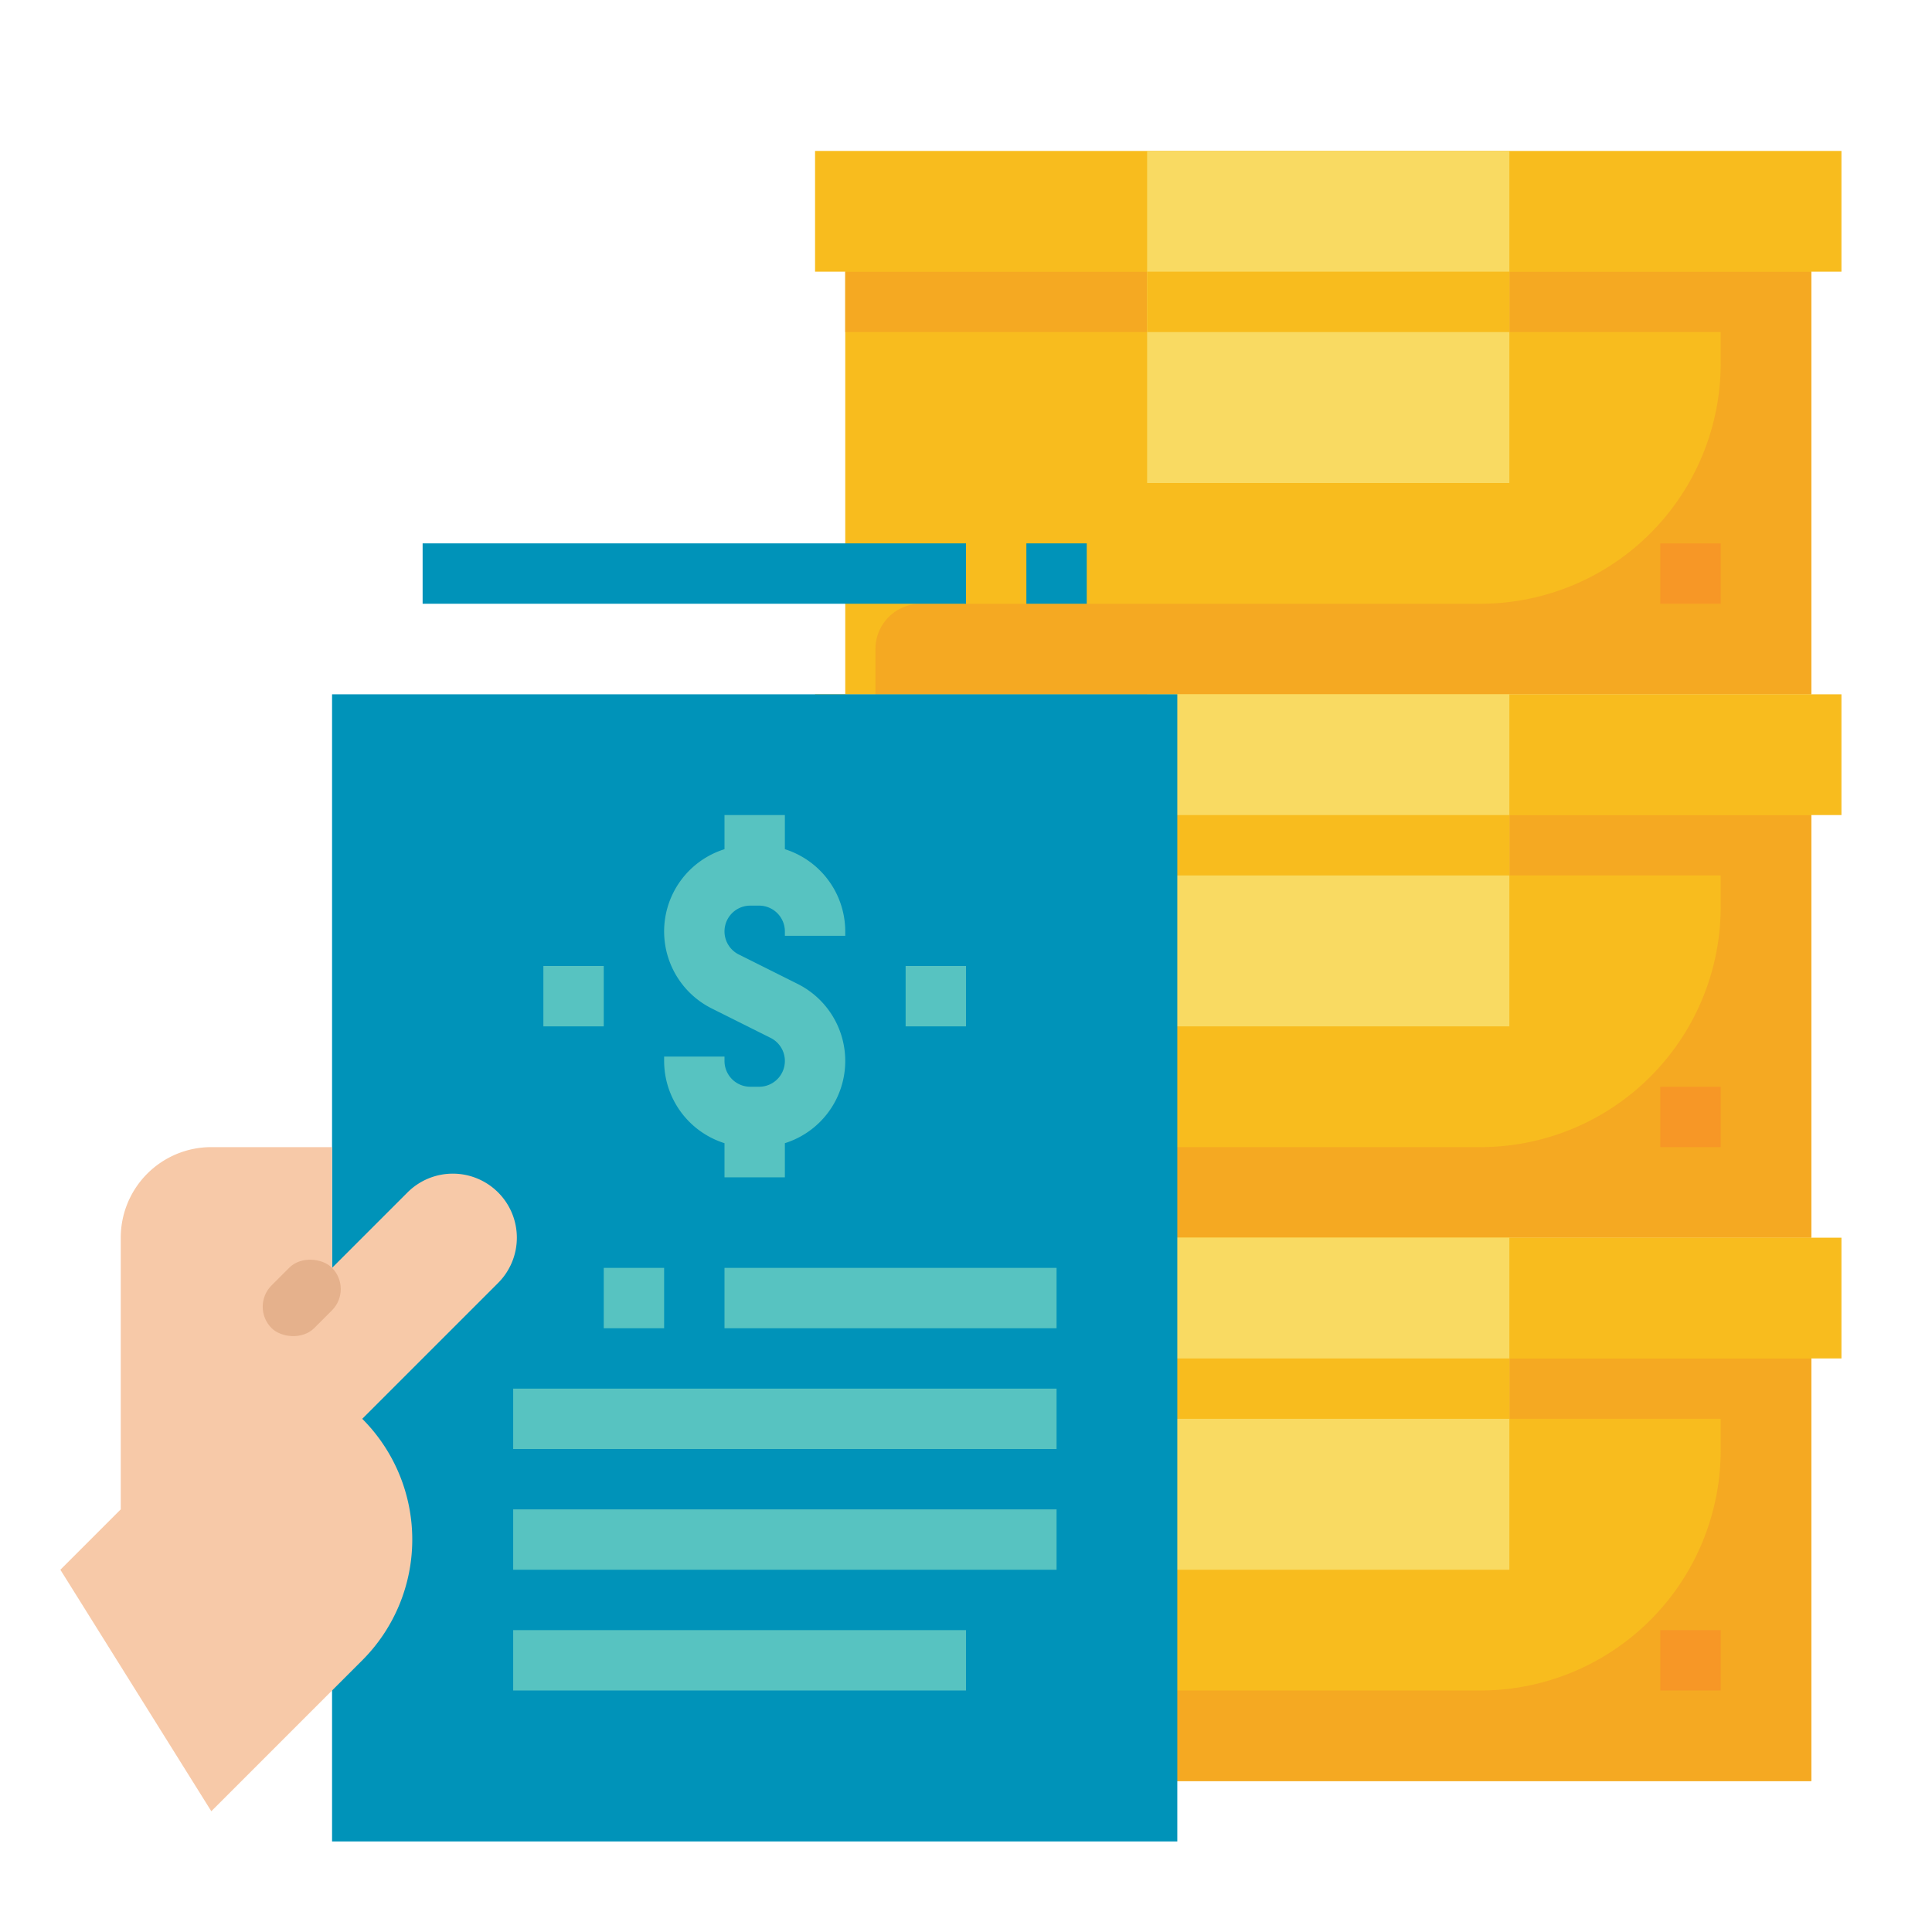 <svg height="512" viewBox="0 0 512 512" width="512" xmlns="http://www.w3.org/2000/svg"><g id="Flat"><path d="m224 64h256v120h-256z" fill="#f8bc1e"/><path d="m480 72h-256v16h232v8.31a63.69 63.69 0 0 1 -63.69 63.69h-148.31a12 12 0 0 0 -12 12v12h248z" fill="#f5a922"/><path d="m440 144h16v16h-16z" fill="#f79726"/><path d="m216 40h272v32h-272z" fill="#f8bc1e"/><path d="m304 40h96v88h-96z" fill="#f9da62"/><path d="m304 72h96v16h-96z" fill="#f8bc1e"/><path d="m224 208h256v120h-256z" fill="#f8bc1e"/><path d="m480 216h-256v16h232v8.31a63.69 63.69 0 0 1 -63.69 63.69h-148.31a12 12 0 0 0 -12 12v12h248z" fill="#f5a922"/><path d="m440 288h16v16h-16z" fill="#f79726"/><path d="m216 184h272v32h-272z" fill="#f8bc1e"/><path d="m304 184h96v88h-96z" fill="#f9da62"/><path d="m304 216h96v16h-96z" fill="#f8bc1e"/><path d="m224 352h256v120h-256z" fill="#f8bc1e"/><path d="m480 360h-256v16h232v8.31a63.69 63.69 0 0 1 -63.69 63.69h-148.31a12 12 0 0 0 -12 12v12h248z" fill="#f5a922"/><path d="m440 432h16v16h-16z" fill="#f79726"/><path d="m216 328h272v32h-272z" fill="#f8bc1e"/><path d="m304 328h96v88h-96z" fill="#f9da62"/><path d="m304 360h96v16h-96z" fill="#f8bc1e"/><path d="m88 184h224v304h-224z" fill="#0093b9"/><g fill="#57c3c1"><path d="m192 302.955v9.045h16v-9.045a22.834 22.834 0 0 0 3.378-42.21l-15.6-7.8a6.833 6.833 0 0 1 3.055-12.945h2.334a6.84 6.84 0 0 1 6.833 6.833v1.167h16v-1.167a22.874 22.874 0 0 0 -16-21.788v-9.045h-16v9.045a22.834 22.834 0 0 0 -3.378 42.21l15.6 7.8a6.833 6.833 0 0 1 -3.055 12.945h-2.334a6.84 6.84 0 0 1 -6.833-6.833v-1.167h-16v1.167a22.874 22.874 0 0 0 16 21.788z"/><path d="m144 256h16v16h-16z"/><path d="m240 256h16v16h-16z"/><path d="m160 336h16v16h-16z"/><path d="m192 336h88v16h-88z"/><path d="m136 368h144v16h-144z"/><path d="m136 400h144v16h-144z"/><path d="m136 432h120v16h-120z"/></g><path d="m112 144h144v16h-144z" fill="#0093b9"/><path d="m272 144h16v16h-16z" fill="#0093b9"/><path d="m16 416 16-16v-72a24 24 0 0 1 24-24h32v32l20-20a16.971 16.971 0 0 1 24 0 16.971 16.971 0 0 1 0 24l-36 36a45.255 45.255 0 0 1 0 64l-40 40z" fill="#f7c9a8"/><rect fill="#e5b18c" height="16" rx="8" transform="matrix(.707 -.707 .707 .707 -219.805 157.311)" width="22.627" x="68.686" y="336"/></g></svg>